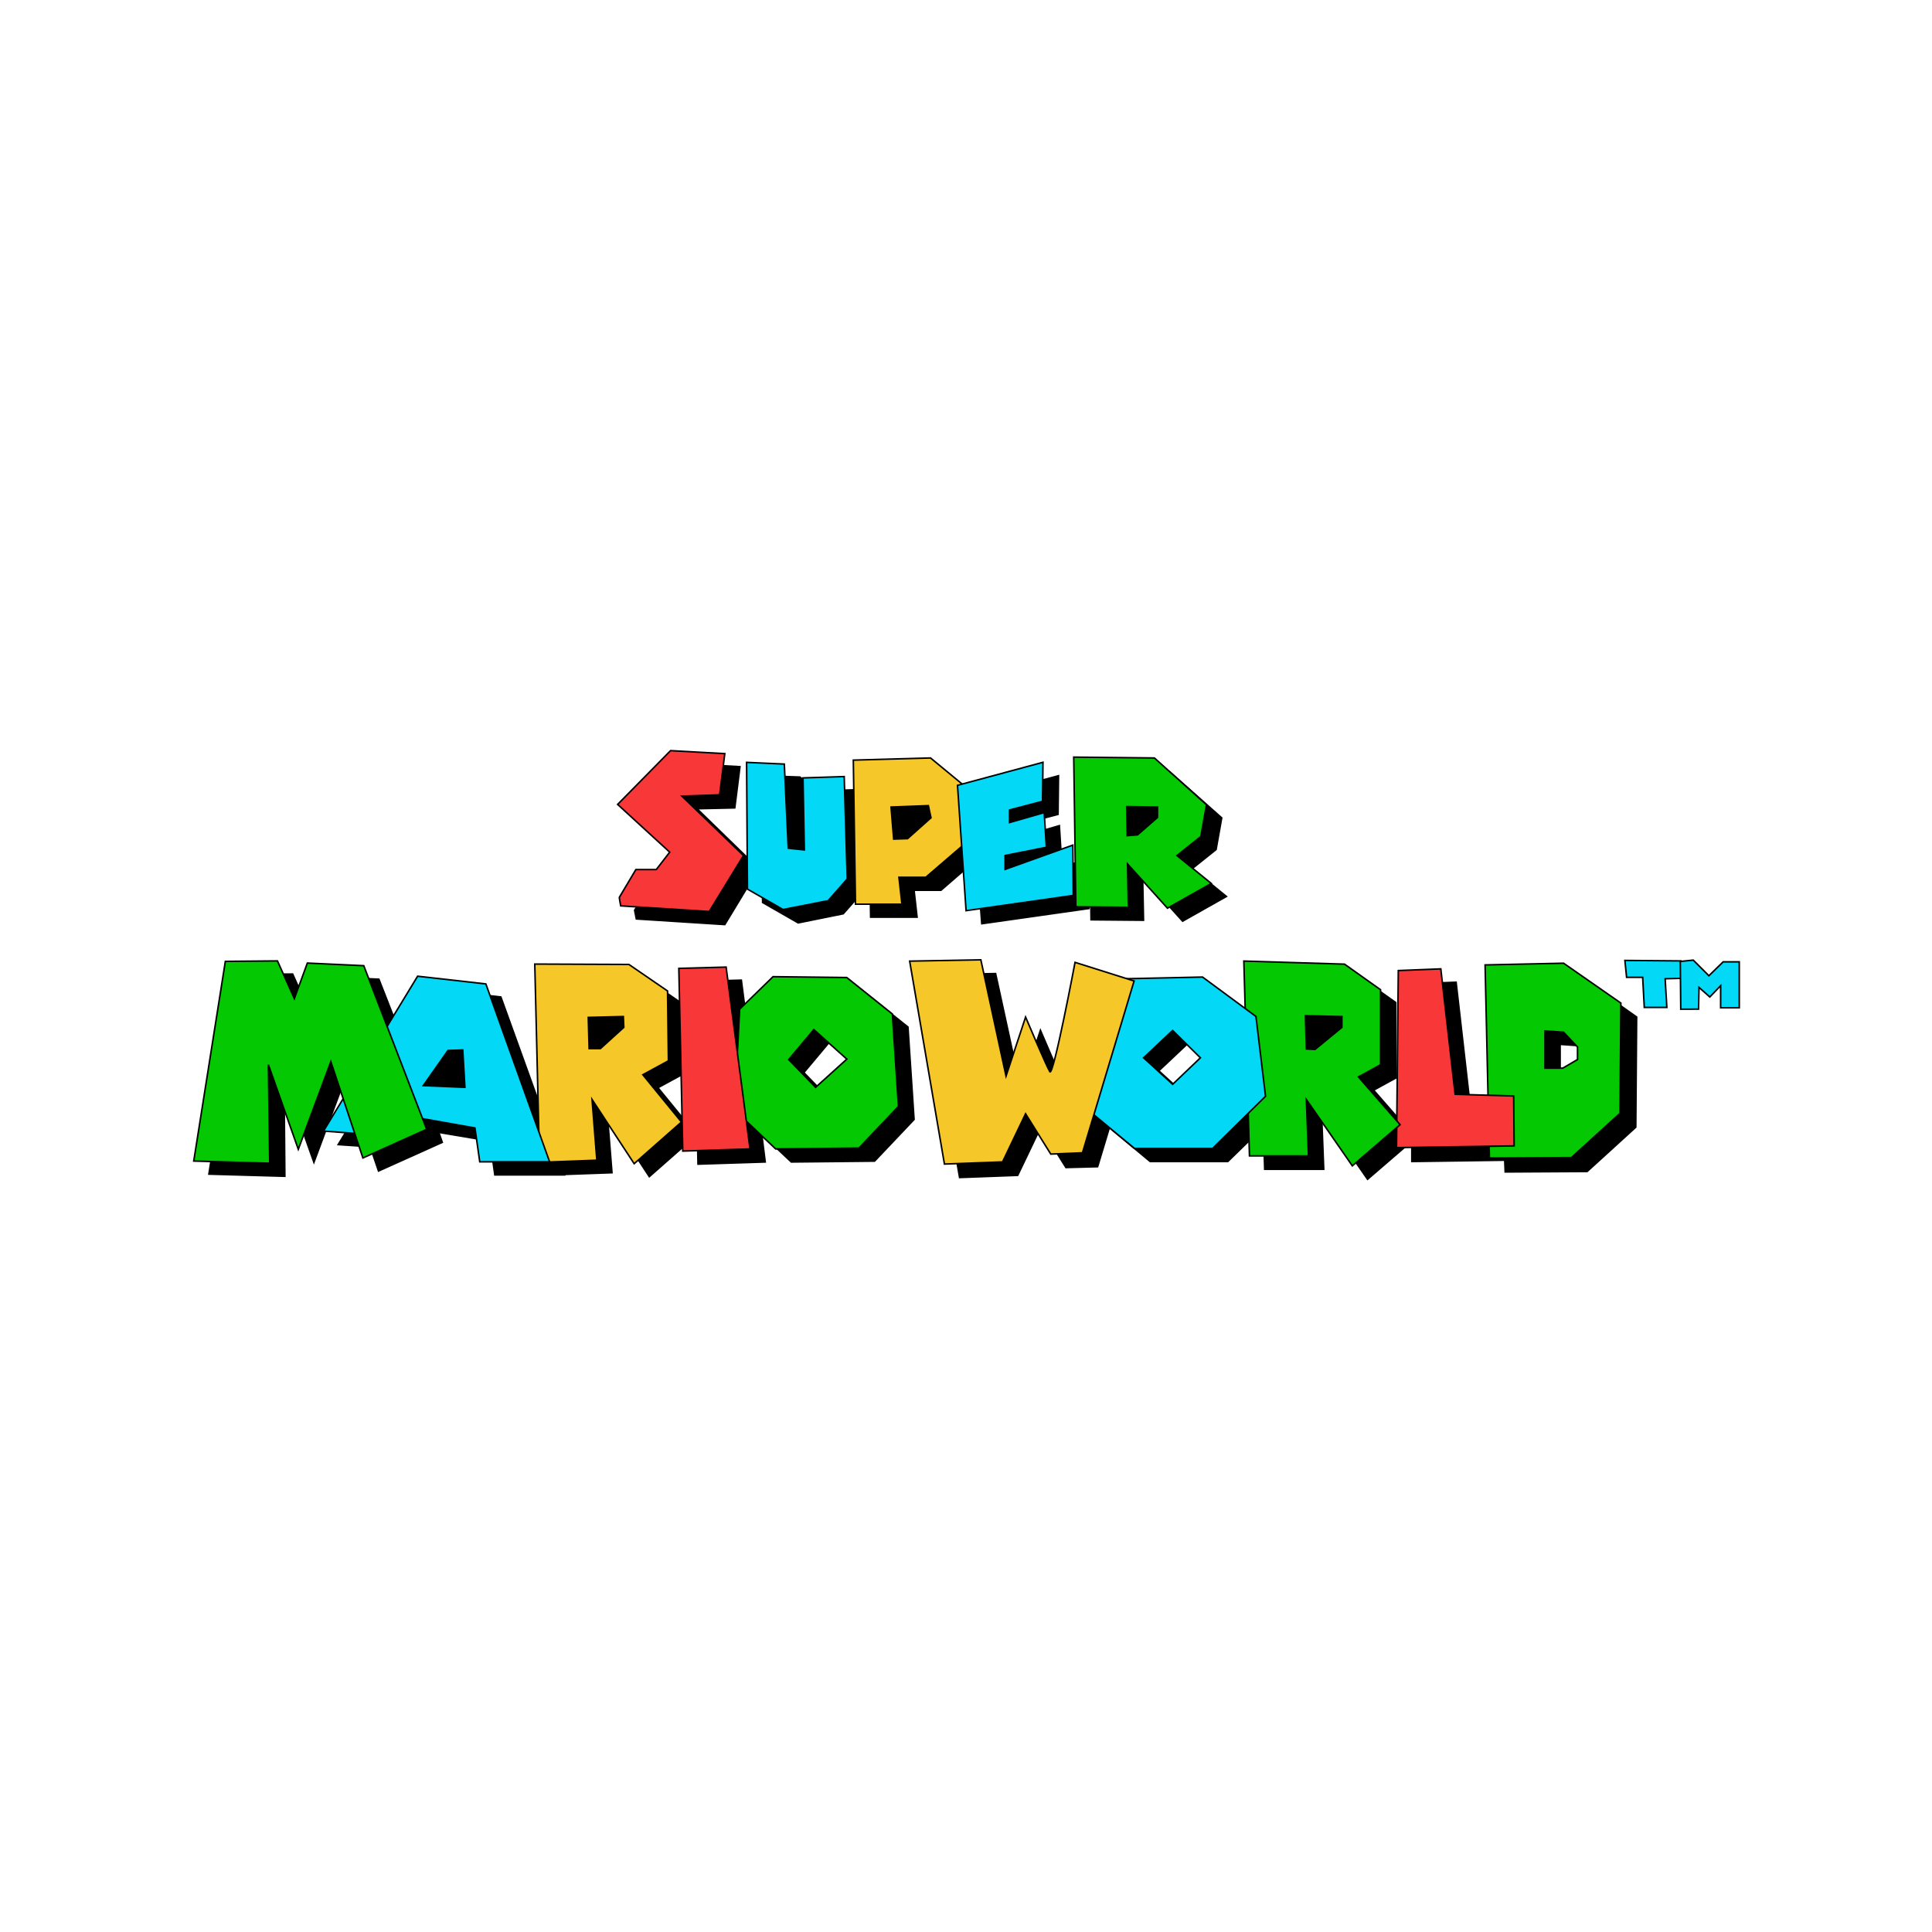 <?xml version="1.0" encoding="utf-8"?>
<!-- Generator: Adobe Illustrator 19.0.0, SVG Export Plug-In . SVG Version: 6.00 Build 0)  -->
<svg version="1.1" id="svg2" xmlns="http://www.w3.org/2000/svg" xmlns:xlink="http://www.w3.org/1999/xlink" x="0px" y="0px"
	 width="2500px" height="2500px" viewBox="650 -1100 2500 2500" style="enable-background:new 650 -1100 2500 2500;"
	 xml:space="preserve">
<style type="text/css">
	.st0{stroke:#000000;stroke-width:2;stroke-miterlimit:4.1;}
	.st1{fill:#F73738;stroke:#000000;stroke-width:2;stroke-miterlimit:4.1;}
	.st2{fill:#04D8F7;stroke:#000000;stroke-width:2;stroke-miterlimit:4.1;}
	.st3{fill:#F6C729;stroke:#000000;stroke-width:2;stroke-miterlimit:4.1;}
	.st4{fill:#03C802;stroke:#000000;stroke-width:2;stroke-miterlimit:4.1;}
</style>
<g>
	<path id="path4010" class="st0" d="M1537.4-111.9l-68.5,69.6l67.4,61.8l-17.4,22.5h-26.4l-21.3,35.9l2.2,11.2l114.5,7.3l43.8-72.4
		L1552-53.5l48.8-1.1l6.7-53.3L1537.4-111.9L1537.4-111.9z M2059-102.9l2.8,193.1l67.9,0.6l-1.1-56.1l51.7,57.3l56.7-32L2192.7,24
		l30.9-24.7l7.3-41l-67.9-60.1C2162.9-101.8,2059-102.9,2059-102.9z M1873.7-102.4l-99.9,2.8l2.8,186.4h60.1l-3.9-34.8h34.8
		l46.6-40.4l6.2,83.7L2059,75.6l-0.6-65.1l-87.6,31.4V24l52.8-10.7l-2.8-44.9l-44.4,12.9V-35l42.7-11.2l0.6-50l-104.4,28.1
		C1915.3-68.1,1873.7-102.4,1873.7-102.4z M1635.7-96.2l1.1,164l46,26.4l58.4-11.8l24.7-28.1L1762-78.2l-52.8,1.7l-24.1-18
		L1635.7-96.2L1635.7-96.2z M1938.3,159.8l-92.1,1.7l45.5,262.2l75.2-2.8l29.8-62.3l32.6,52.2l41-1.1l15.2-50.5l52.8,43.8h100.5
		l46-44.9l1.7,55h76.4l-2.8-73l59.5,85.9l57.3-49.4V403l120.2-1.7l0.6,15.2l106.1-0.6l62.9-57.3l1.1-142.6l-74.7-52.8l-101.6,2.2
		l3.9,169l-42.7-1.1l-18.5-162.3l-55,2.2l-1.7,194.8l-50-57.3l28.6-15.7v-97.7l-46.6-33.1l-129.7-3.4l1.7,60.6l-55-40.4l-100.5,2.2
		l-65.7-20.8c0,0-28.1,148.8-32.6,141.5c-4.5-7.3-31.4-70.7-31.4-70.7l-25.3,76.9L1938.3,159.8L1938.3,159.8z M1028.7,160.4
		l-67.4,0.6l-41,258.3l98.3,2.8l-1.1-127.5l38.7,109.5l42.1-113.4l15.7,47.2l-26.4,43.2l41.5,2.8l10.7,31.4l82.5-37.1l-4.5-12.9
		l66.3,11.2l6.2,43.8h90.4v-0.6l61.2-2.2l-6.2-78l54.5,83.1l61.2-53.9l-50-61.2l33.1-18l-1.1-90.4l-50-34.3l-121.3-1.1l5.1,217.9
		l-69.1-191.5l-88.2-10.1l-39.3,64.6l-30.3-77.5l-73-3.4l-16.8,46C1050.6,209.2,1028.7,160.4,1028.7,160.4L1028.7,160.4z
		 M1609.3,168.3l-61.2,1.7l5.1,236.4l87-2.8l-4.5-35.9l38.2,35.9l107.8-1.1l51.1-53.9l-7.9-119.6l-59-47.2l-94.9-0.6l-43.2,42.1
		l-3.9,58.4L1609.3,168.3L1609.3,168.3z M1722.7,249.1l42.7,38.2l-40.4,36.5l-34.8-35.9L1722.7,249.1L1722.7,249.1z M2187.1,250.2
		l35.9,35.4l-35.9,34.3l-37.6-34.3L2187.1,250.2z M2668.8,251.4l24.1,1.7l18,19.1v16.3l-19.1,11.2h-23V251.4L2668.8,251.4z"/>
	<path id="path2972-8" class="st1" d="M1453.2,72.2l114.5,7.3l44.4-72.4l-79.7-76.9l48.8-1.7l6.7-53.3l-70.2-3.9l-68.5,69.6
		l67.4,61.8l-17.4,22.5h-26.4L1451.5,61C1451,61,1453.2,72.2,1453.2,72.2L1453.2,72.2z"/>
	<path id="path3033-6" class="st2" d="M1721.6,65.5l24.7-28.1l-3.9-132.5l-53.3,1.7l1.7,93.2l-20.8-2.2l-5.1-108.9l-48.8-2.2
		l1.1,164l46,26.4L1721.6,65.5z"/>
	<path id="path3954" class="st3" d="M1854.1-119.2l-99.9,2.8L1757,70h60.1l-3.9-34.8h34.8l52.2-44.9l-1.1-72.4
		C1899-82.2,1854.1-119.2,1854.1-119.2z M1851.3-57.5l3.4,15.7l-30.3,27l-18,0.6l-3.4-41.5L1851.3-57.5L1851.3-57.5z"/>
	<path id="path3958" class="st2" d="M1900.1,78.4l138.7-19.7l-0.6-65.1l-87.6,31.4v-18L2004-3.6l-2.8-44.9l-44.9,12.9v-16.3
		l42.7-11.2l0.6-50.5l-110.6,29.8L1900.1,78.4z"/>
	<path id="path3960" class="st4" d="M2039.4-120.3l2.8,193.7l67.9,0.6l-1.1-56.1l51.7,57.3l56.7-32L2173,7.1l30.9-24.7l7.3-41
		l-67.4-60.6L2039.4-120.3L2039.4-120.3z M2107.9-56.3l39.9,0.6v13.5l-25.8,22.5l-14,1.1C2107.9-18.7,2107.9-56.3,2107.9-56.3z"/>
	<path id="path3966" class="st4" d="M2673.3,146.4l-101.6,2.2l5.6,249.9l106.1-0.6l62.9-57.3l1.1-142.6L2673.3,146.4L2673.3,146.4z
		 M2649.2,234l24.1,1.7l18,19.1V271l-19.1,11.2h-23V234L2649.2,234z"/>
	<path id="path3971" class="st1" d="M2457.1,385l152.2-2.2l-0.6-64.6l-75.8-2.2l-18.5-162.3l-55,2.2L2457.1,385L2457.1,385z"/>
	<path id="path3973" class="st4" d="M2259.5,143.6l7.3,252.1h76.4l-2.8-73l59.5,85.9l61.8-53.3l-53.9-61.8l28.6-15.7v-97.1
		l-46.6-33.1L2259.5,143.6L2259.5,143.6z M2339.2,214.3l47.2,1.1v14l-34.8,28.6l-11.2-0.6L2339.2,214.3L2339.2,214.3z"/>
	<path id="path3978" class="st2" d="M2206.1,164.3l-100.5,2.2l-53.3,84.2l6.7,86.5l59,48.8h101.1l68.5-67.4l-12.4-103.3
		L2206.1,164.3L2206.1,164.3z M2167.4,233.4l35.9,35.4l-35.9,34.3l-37.6-34.3L2167.4,233.4z"/>
	<path id="path3983" class="st3" d="M1872.1,406.3l75.2-2.8l29.8-62.3l32.6,52.2l41-1.7l66.8-222.3l-76.4-24.1
		c0,0-28.1,148.8-32.6,141.5c-4.5-7.3-31.4-70.7-31.4-70.7l-25.3,76.4l-32.6-150.5l-92.1,1.7L1872.1,406.3z"/>
	<path id="path3985" class="st4" d="M1650.3,163.8l-43.2,42.1l-6.7,130.3l53.3,50.5l107.8-1.1l51.1-53.9l-7.9-119.6l-59-47.2
		L1650.3,163.8L1650.3,163.8z M1703.1,232.3l42.7,38.2l-40.4,36.5l-34.8-35.9L1703.1,232.3L1703.1,232.3z"/>
	<path id="path3990" class="st1" d="M1528.4,153.1l5.1,236.4l87-2.8l-30.9-235.3L1528.4,153.1L1528.4,153.1z"/>
	<path id="path3992" class="st3" d="M1342,147.5l6.2,256.6l74.1-2.8l-6.2-78.6l54.5,83.1l61.2-53.9l-50-61.2l33.1-18l-1.1-90.4
		l-50-34.3L1342,147.5L1342,147.5z M1456.6,215.4l0.6,14l-30.3,27.5h-14.6l-1.1-40.4L1456.6,215.4z"/>
	<path id="path3997" class="st2" d="M1190.4,163.2l-121.8,200.4l52.8,3.9l23-29.2l120.2,21.3l6.2,43.8h90.4l-82.5-230.2
		L1190.4,163.2z M1248.8,258.7l2.8,48.3l-53.9-2.2l32-45.5L1248.8,258.7L1248.8,258.7z"/>
	<path id="path4002" class="st4" d="M900.7,402.4l98.3,2.8l-1.7-127.5l38.7,109.5l42.1-113.4l41.5,124.6l82.5-37.1l-81.4-211.7
		l-73-3.4l-16.8,46l-21.9-48.8l-67.4,0.6L900.7,402.4L900.7,402.4z"/>
	<path id="path4004" class="st2" d="M2777.7,203.6h29.2l-2.2-37.1l22.5-0.6l-2.2-22.5l-72.4-0.6l2.2,21.9h20.8L2777.7,203.6
		L2777.7,203.6z"/>
	<path id="path4006" class="st2" d="M2824.9,205.9l-0.6-61.8l16.8-1.7l20.2,20.2l18.5-18h20.8v59.5h-24.1v-28.6l-14,14.6l-14-12.4
		l-0.6,28.1L2824.9,205.9L2824.9,205.9z"/>
</g>
</svg>
